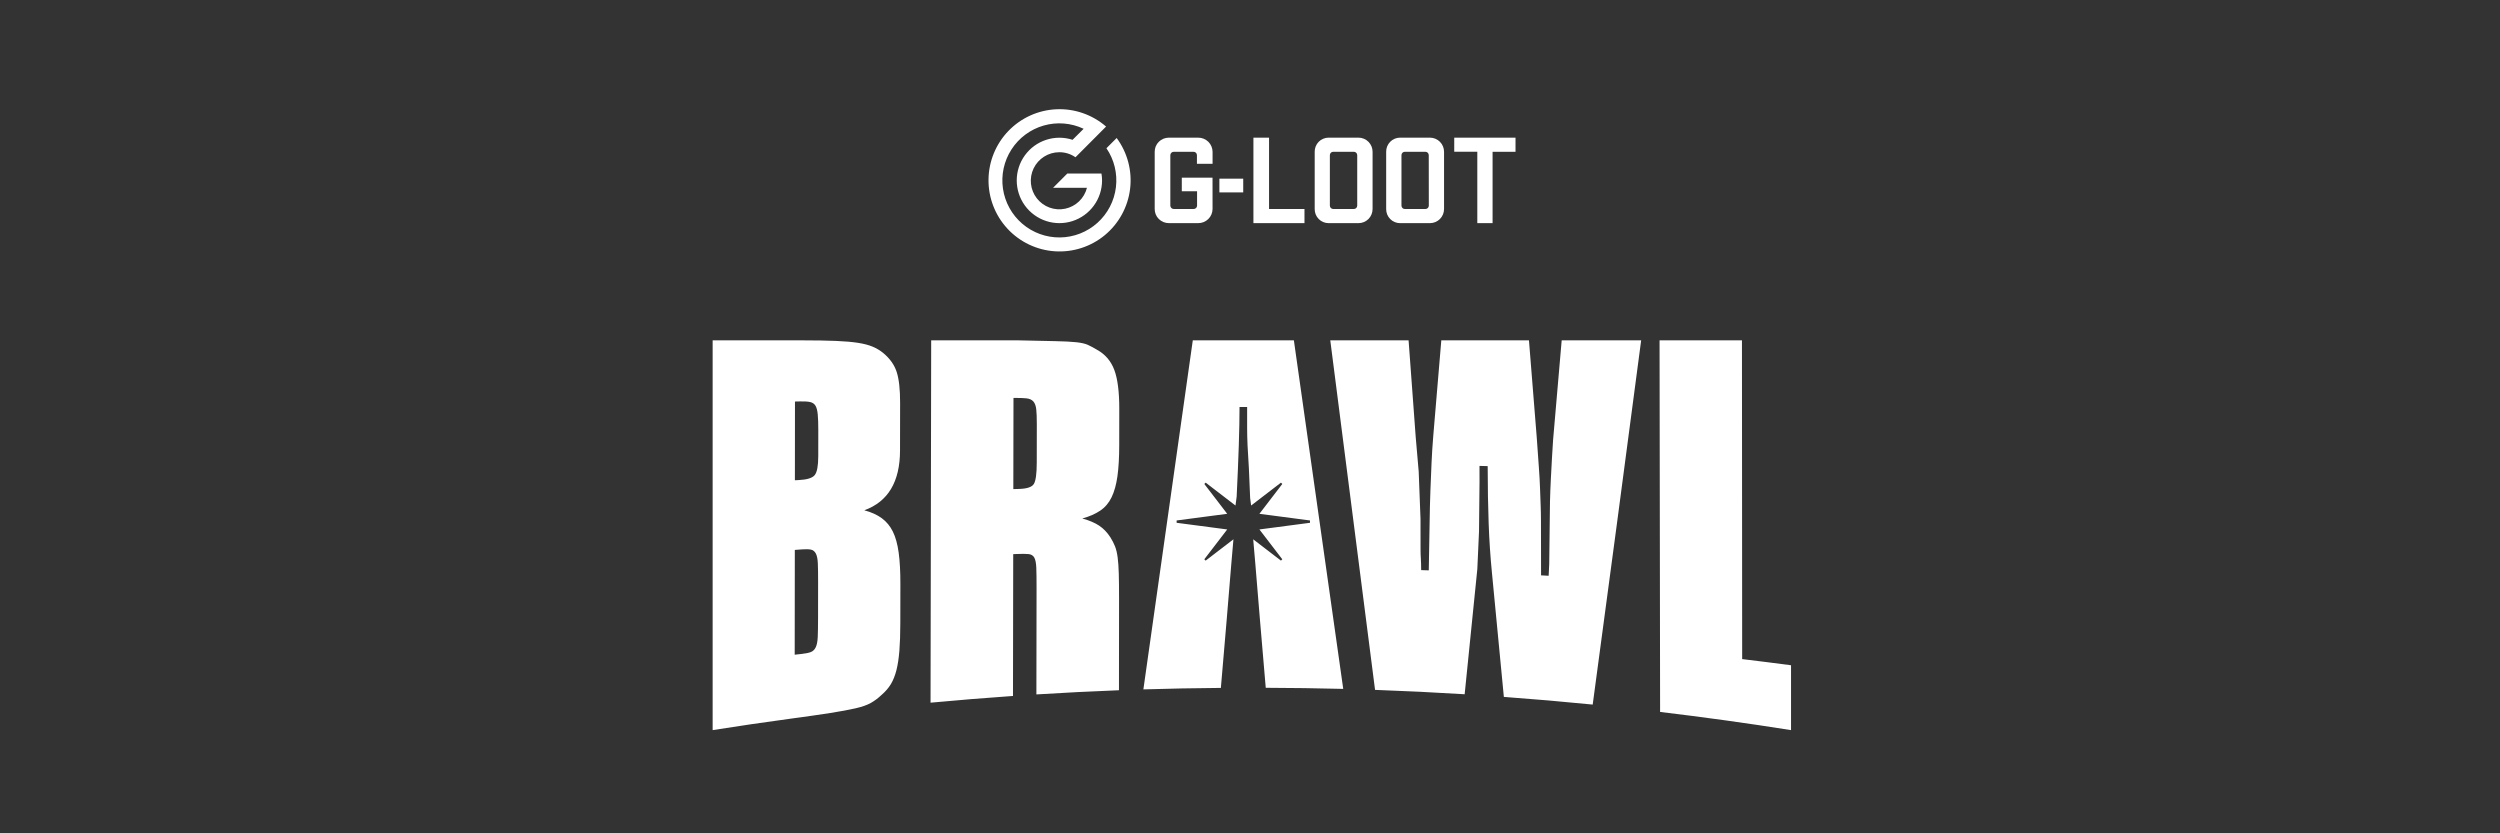 <svg width="435" height="145" viewBox="0 0 435 145" fill="none" xmlns="http://www.w3.org/2000/svg">
<rect x="0" y="0" width="435" height="145" fill="#333333" stroke="none"/>
<g clip-path="url(#clip0_443_51358)">
<path d="M155.361 92.505C154.888 91.545 154.246 90.766 153.434 90.169C152.623 89.575 151.607 89.113 150.389 88.791C154.521 87.288 156.595 83.842 156.605 78.38C156.609 75.616 156.614 72.852 156.619 70.088C156.623 67.74 156.422 65.946 156.018 64.708C155.614 63.471 154.835 62.38 153.685 61.425C153.143 60.981 152.533 60.614 151.857 60.327C151.179 60.041 150.333 59.817 149.316 59.656C148.3 59.498 147.012 59.385 145.453 59.319C143.894 59.257 141.997 59.222 139.76 59.222H124V127.04C128.513 126.325 133.033 125.662 137.557 125.051C140.394 124.668 142.708 124.343 144.5 124.057C146.291 123.773 147.747 123.506 148.863 123.247C149.98 122.99 150.859 122.685 151.503 122.324C152.147 121.966 152.774 121.501 153.383 120.924C154.061 120.342 154.604 119.715 155.011 119.037C155.419 118.36 155.741 117.551 155.981 116.605C156.219 115.662 156.39 114.534 156.494 113.222C156.598 111.912 156.652 110.302 156.655 108.396C156.659 106.14 156.663 103.885 156.667 101.63C156.67 99.471 156.572 97.65 156.371 96.168C156.171 94.689 155.833 93.466 155.361 92.505V92.505ZM142.342 107.515C142.34 108.95 142.321 110.058 142.287 110.844C142.251 111.63 142.133 112.229 141.93 112.64C141.726 113.053 141.438 113.328 141.067 113.466C140.694 113.604 140.169 113.708 139.495 113.784C139.089 113.828 138.684 113.873 138.278 113.918C138.285 107.841 138.291 101.763 138.298 95.686C138.737 95.653 139.177 95.621 139.617 95.589C140.226 95.545 140.716 95.558 141.088 95.63C141.459 95.701 141.748 95.926 141.95 96.302C142.152 96.679 142.27 97.257 142.303 98.036C142.336 98.816 142.351 99.889 142.35 101.259C142.347 103.344 142.344 105.429 142.342 107.515L142.342 107.515ZM142.377 79.36C142.375 81.056 142.171 82.155 141.764 82.663C141.357 83.17 140.443 83.459 139.021 83.529C138.784 83.541 138.547 83.553 138.311 83.564C138.315 78.998 138.32 74.432 138.325 69.865C138.63 69.859 138.934 69.852 139.239 69.846C139.984 69.83 140.561 69.866 140.967 69.956C141.373 70.046 141.678 70.252 141.881 70.573C142.083 70.896 142.218 71.397 142.285 72.08C142.351 72.762 142.385 73.69 142.383 74.863C142.381 76.362 142.379 77.861 142.377 79.36L142.377 79.36ZM225.135 59.222C227.989 79.382 230.852 99.576 233.723 119.867C229.23 119.748 224.735 119.695 220.24 119.676C219.907 115.774 219.574 111.872 219.242 107.97L218.426 98.093C218.303 96.676 218.181 95.259 218.058 93.842L222.887 97.548C223.025 97.41 222.983 97.452 223.12 97.315L219.137 92.124L227.939 90.966V90.56L219.137 89.402L223.12 84.211L222.887 83.978L217.697 87.962L217.525 86.659C217.452 84.943 217.379 83.227 217.306 81.512C217.102 78.554 217.001 76.226 217.001 74.535C217.001 73.297 217.001 72.058 217.001 70.82C216.56 70.82 216.119 70.82 215.678 70.821C215.678 74.467 215.51 79.674 215.179 86.41L214.975 87.962L209.784 83.978L209.551 84.211L213.534 89.402L204.733 90.56V90.966L213.534 92.124L209.551 97.315C209.688 97.452 209.647 97.41 209.784 97.548L214.618 93.838C214.495 95.259 214.372 96.679 214.249 98.1L213.432 107.982C213.098 111.885 212.765 115.79 212.431 119.696C207.936 119.736 203.441 119.811 198.948 119.953C201.821 99.62 204.688 79.396 207.545 59.222H225.135L225.135 59.222ZM311.64 115.754V127.04C304.062 125.84 296.466 124.786 288.857 123.878C288.826 102.326 288.795 80.774 288.763 59.222H303.1L303.138 114.684C305.974 115.024 308.808 115.38 311.64 115.754V115.754ZM271.733 59.222H285.561C282.747 80.65 279.939 101.754 277.13 122.596C271.982 122.084 266.828 121.639 261.671 121.261C260.98 114.049 260.29 106.856 259.599 99.68C259.323 96.883 259.132 94.017 259.026 91.077C258.919 88.137 258.862 84.813 258.856 81.104C258.382 81.093 257.907 81.081 257.432 81.07C257.434 81.996 257.435 82.921 257.437 83.847C257.407 86.716 257.378 89.585 257.349 92.453C257.251 94.64 257.153 96.826 257.055 99.012C256.32 106.291 255.585 113.553 254.85 120.8C249.656 120.479 244.458 120.225 239.259 120.039C236.656 99.674 234.058 79.419 231.469 59.222H245.094C245.507 64.837 245.922 70.456 246.336 76.081C246.508 78.069 246.68 80.057 246.853 82.046C246.958 84.798 247.064 87.55 247.169 90.303C247.171 91.711 247.172 92.811 247.173 93.604C247.175 94.4 247.175 95.071 247.176 95.621C247.177 96.172 247.193 96.707 247.229 97.227C247.263 97.75 247.282 98.407 247.283 99.2C247.724 99.214 248.165 99.229 248.606 99.244C248.669 96.126 248.716 93.465 248.748 91.262C248.778 89.06 248.826 87.086 248.892 85.344C248.957 83.601 249.023 81.996 249.089 80.528C249.154 79.06 249.253 77.499 249.388 75.848C249.855 70.313 250.321 64.771 250.788 59.222H266.039C266.49 64.834 266.94 70.455 267.391 76.087C267.529 78.09 267.651 79.794 267.755 81.203C267.86 82.612 267.928 83.866 267.966 84.96C268.001 86.055 268.036 87.041 268.073 87.918C268.107 88.795 268.127 89.701 268.128 90.639C268.132 92.984 268.137 95.328 268.141 97.673C268.142 98.485 268.144 99.298 268.145 100.111C268.586 100.135 269.026 100.159 269.467 100.184C269.5 99.497 269.533 98.81 269.565 98.123C269.595 95.682 269.624 93.24 269.654 90.799C269.652 89.734 269.666 88.56 269.698 87.276C269.729 85.994 269.778 84.712 269.844 83.428C269.909 82.147 269.975 80.909 270.041 79.721C270.106 78.531 270.172 77.468 270.239 76.528C270.737 70.772 271.235 65.004 271.733 59.222L271.733 59.222ZM190.9 60.87C190.29 60.504 189.747 60.215 189.274 60.001C188.8 59.789 188.121 59.635 187.241 59.544C186.36 59.451 185.157 59.392 183.632 59.36C182.107 59.33 179.988 59.285 177.277 59.222H162.026C161.989 80.237 161.952 101.252 161.915 122.267C166.693 121.82 171.474 121.43 176.259 121.098C176.273 112.872 176.287 104.647 176.301 96.422L176.911 96.397C177.792 96.36 178.471 96.365 178.946 96.407C179.42 96.45 179.76 96.653 179.963 97.015C180.166 97.376 180.283 97.972 180.316 98.802C180.348 99.632 180.364 100.818 180.361 102.356L180.332 120.829C185.119 120.529 189.908 120.287 194.699 120.102C194.704 114.838 194.71 109.575 194.716 104.311C194.718 102.487 194.702 100.997 194.67 99.841C194.637 98.686 194.57 97.729 194.469 96.97C194.369 96.212 194.217 95.578 194.013 95.064C193.81 94.552 193.539 94.025 193.201 93.484C192.657 92.644 192.014 91.973 191.269 91.472C190.522 90.972 189.539 90.552 188.319 90.216C189.54 89.88 190.575 89.43 191.425 88.861C192.273 88.294 192.936 87.52 193.412 86.537C193.888 85.555 194.229 84.33 194.434 82.867C194.639 81.403 194.743 79.607 194.745 77.477C194.748 75.347 194.75 73.217 194.753 71.088C194.756 68.167 194.469 65.932 193.895 64.382C193.321 62.831 192.322 61.661 190.9 60.87H190.9ZM180.396 80.466C180.393 82.438 180.221 83.688 179.882 84.22C179.541 84.753 178.692 85.036 177.336 85.075L176.319 85.104C176.328 79.816 176.337 74.529 176.346 69.241C177.294 69.23 178.04 69.253 178.583 69.309C179.125 69.366 179.531 69.546 179.802 69.851C180.072 70.156 180.241 70.618 180.309 71.23C180.375 71.846 180.408 72.706 180.406 73.816C180.403 76.032 180.399 78.249 180.396 80.466V80.466Z" fill="white"/>
<path fill-rule="evenodd" clip-rule="evenodd" d="M194.3 24.012L192.518 25.794C193.872 27.78 194.459 30.191 194.171 32.579C193.884 34.967 192.74 37.168 190.952 38.775C189.165 40.382 186.855 41.285 184.453 41.315C182.051 41.346 179.719 40.503 177.891 38.942C176.064 37.382 174.864 35.21 174.515 32.831C174.166 30.451 174.692 28.026 175.995 26.006C177.298 23.985 179.289 22.507 181.599 21.845C183.909 21.184 186.38 21.384 188.553 22.409L186.628 24.327C185.138 23.842 183.533 23.842 182.043 24.327C180.553 24.811 179.254 25.755 178.332 27.023C177.41 28.292 176.913 29.819 176.912 31.388C176.911 32.956 177.405 34.485 178.324 35.755C179.244 37.025 180.541 37.971 182.03 38.458C183.519 38.945 185.124 38.948 186.615 38.467C188.107 37.985 189.407 37.043 190.331 35.776C191.255 34.51 191.755 32.983 191.759 31.415C191.759 31.005 191.724 30.597 191.654 30.194H185.71L183.229 32.682H189.129C188.9 33.581 188.423 34.399 187.754 35.041C187.084 35.683 186.248 36.125 185.341 36.316C184.433 36.506 183.491 36.439 182.62 36.121C181.748 35.802 180.984 35.246 180.412 34.515C179.841 33.784 179.486 32.907 179.387 31.984C179.288 31.061 179.449 30.129 179.853 29.293C180.256 28.457 180.886 27.752 181.67 27.256C182.454 26.76 183.361 26.494 184.288 26.487H184.322C185.327 26.479 186.31 26.786 187.131 27.366L192.458 22.022C190.069 19.95 186.977 18.873 183.819 19.012C180.661 19.151 177.676 20.496 175.477 22.771C173.279 25.046 172.035 28.077 172.001 31.241C171.966 34.406 173.144 37.463 175.292 39.785C177.44 42.107 180.396 43.517 183.55 43.725C186.705 43.933 189.819 42.923 192.253 40.904C194.687 38.884 196.255 36.008 196.636 32.866C197.017 29.724 196.18 26.556 194.3 24.012Z" fill="white"/>
<path fill-rule="evenodd" clip-rule="evenodd" d="M210.979 30.92H205.632V33.284H208.29V35.782C208.29 35.862 208.273 35.941 208.241 36.014C208.21 36.087 208.163 36.152 208.105 36.206C208.046 36.261 207.976 36.303 207.901 36.33C207.825 36.357 207.745 36.369 207.665 36.364H204.248C204.168 36.366 204.09 36.352 204.016 36.324C203.942 36.295 203.875 36.252 203.818 36.197C203.761 36.143 203.716 36.078 203.685 36.007C203.654 35.935 203.638 35.857 203.638 35.779V26.994C203.638 26.916 203.654 26.839 203.685 26.767C203.716 26.695 203.761 26.63 203.818 26.576C203.875 26.521 203.942 26.478 204.016 26.45C204.09 26.421 204.168 26.407 204.248 26.409H207.641C207.721 26.405 207.801 26.416 207.877 26.443C207.953 26.471 208.022 26.513 208.081 26.567C208.14 26.621 208.186 26.687 208.218 26.76C208.25 26.833 208.266 26.911 208.266 26.991V28.507H210.987V26.415C210.985 26.089 210.918 25.766 210.79 25.466C210.663 25.166 210.478 24.893 210.245 24.665C210.013 24.436 209.737 24.256 209.435 24.134C209.133 24.011 208.809 23.95 208.484 23.953H203.388C202.73 23.951 202.099 24.21 201.631 24.673C201.401 24.901 201.22 25.172 201.097 25.471C200.975 25.771 200.914 26.092 200.918 26.415V36.366C200.915 36.689 200.976 37.009 201.098 37.307C201.221 37.606 201.402 37.877 201.631 38.103C202.098 38.568 202.731 38.828 203.39 38.825H208.481C208.807 38.829 209.13 38.767 209.433 38.645C209.735 38.523 210.01 38.343 210.243 38.114C210.475 37.886 210.661 37.613 210.788 37.313C210.915 37.013 210.982 36.69 210.985 36.364L210.979 30.92ZM220.815 23.95H218.095V38.823H226.979V36.362H220.815V23.95ZM228.757 26.415V36.366C228.752 36.688 228.811 37.007 228.93 37.306C229.05 37.604 229.227 37.876 229.453 38.105C229.678 38.334 229.946 38.516 230.243 38.64C230.539 38.764 230.857 38.828 231.178 38.828H236.38C236.702 38.827 237.021 38.763 237.319 38.639C237.616 38.515 237.887 38.334 238.114 38.105C238.341 37.876 238.522 37.605 238.644 37.307C238.767 37.009 238.83 36.689 238.829 36.366V26.415C238.83 26.092 238.767 25.772 238.645 25.473C238.522 25.174 238.341 24.903 238.114 24.674C237.886 24.445 237.615 24.263 237.317 24.139C237.019 24.015 236.7 23.951 236.377 23.95H231.178C230.856 23.95 230.538 24.014 230.242 24.139C229.945 24.263 229.677 24.445 229.451 24.675C229.226 24.904 229.049 25.176 228.929 25.475C228.81 25.774 228.752 26.094 228.757 26.415V26.415ZM235.975 26.573C236.033 26.628 236.078 26.694 236.109 26.766C236.141 26.839 236.157 26.918 236.157 26.997V35.782C236.157 35.862 236.141 35.94 236.109 36.013C236.078 36.086 236.033 36.151 235.975 36.206C235.918 36.261 235.85 36.303 235.776 36.33C235.702 36.357 235.623 36.369 235.544 36.364H231.993C231.915 36.366 231.838 36.353 231.765 36.325C231.692 36.296 231.626 36.253 231.57 36.199C231.515 36.144 231.471 36.079 231.441 36.007C231.411 35.934 231.396 35.857 231.396 35.779V26.994C231.396 26.916 231.411 26.839 231.441 26.767C231.471 26.695 231.515 26.629 231.57 26.575C231.626 26.52 231.692 26.477 231.765 26.449C231.838 26.421 231.915 26.407 231.993 26.409H235.543C235.622 26.405 235.701 26.417 235.776 26.445C235.85 26.473 235.918 26.516 235.975 26.571L235.975 26.573ZM241.194 36.364V26.415C241.188 26.094 241.247 25.774 241.366 25.475C241.485 25.176 241.662 24.904 241.888 24.675C242.113 24.445 242.382 24.263 242.678 24.139C242.975 24.014 243.293 23.95 243.614 23.95H248.817C249.14 23.951 249.459 24.016 249.756 24.14C250.054 24.265 250.324 24.447 250.551 24.675C250.778 24.904 250.958 25.176 251.08 25.474C251.203 25.773 251.265 26.093 251.264 26.415V36.366C251.265 36.689 251.202 37.008 251.079 37.307C250.957 37.605 250.777 37.876 250.549 38.105C250.322 38.333 250.052 38.515 249.754 38.639C249.457 38.763 249.138 38.827 248.816 38.828H243.614C243.293 38.828 242.975 38.764 242.679 38.64C242.383 38.516 242.114 38.334 241.889 38.105C241.664 37.876 241.486 37.604 241.367 37.306C241.247 37.007 241.189 36.688 241.194 36.366V36.364ZM248.603 26.994C248.603 26.916 248.587 26.839 248.557 26.768C248.527 26.696 248.482 26.631 248.427 26.576C248.372 26.522 248.307 26.479 248.235 26.45C248.164 26.422 248.087 26.408 248.01 26.409H244.467C244.388 26.405 244.309 26.417 244.234 26.444C244.16 26.471 244.091 26.514 244.034 26.569C243.977 26.623 243.931 26.69 243.9 26.763C243.869 26.836 243.854 26.915 243.855 26.994V35.782C243.854 35.862 243.869 35.941 243.9 36.014C243.931 36.087 243.977 36.153 244.034 36.208C244.091 36.263 244.16 36.305 244.234 36.333C244.309 36.36 244.388 36.372 244.467 36.367H248.017C248.095 36.369 248.172 36.355 248.244 36.326C248.317 36.298 248.383 36.255 248.438 36.2C248.494 36.146 248.538 36.081 248.568 36.009C248.598 35.937 248.614 35.86 248.614 35.782L248.603 26.994ZM253.038 23.95H263.7V26.415H259.709V38.825H257.052V26.406H253.037L253.038 23.95ZM216.321 31.094H212.172V33.474H216.321V31.094Z" fill="white"/>
</g>
<defs>
<clipPath id="clip0_443_51358">
<rect width="187.64" height="108.04" fill="white" transform="translate(124 19)"/>
</clipPath>
</defs>
</svg>

